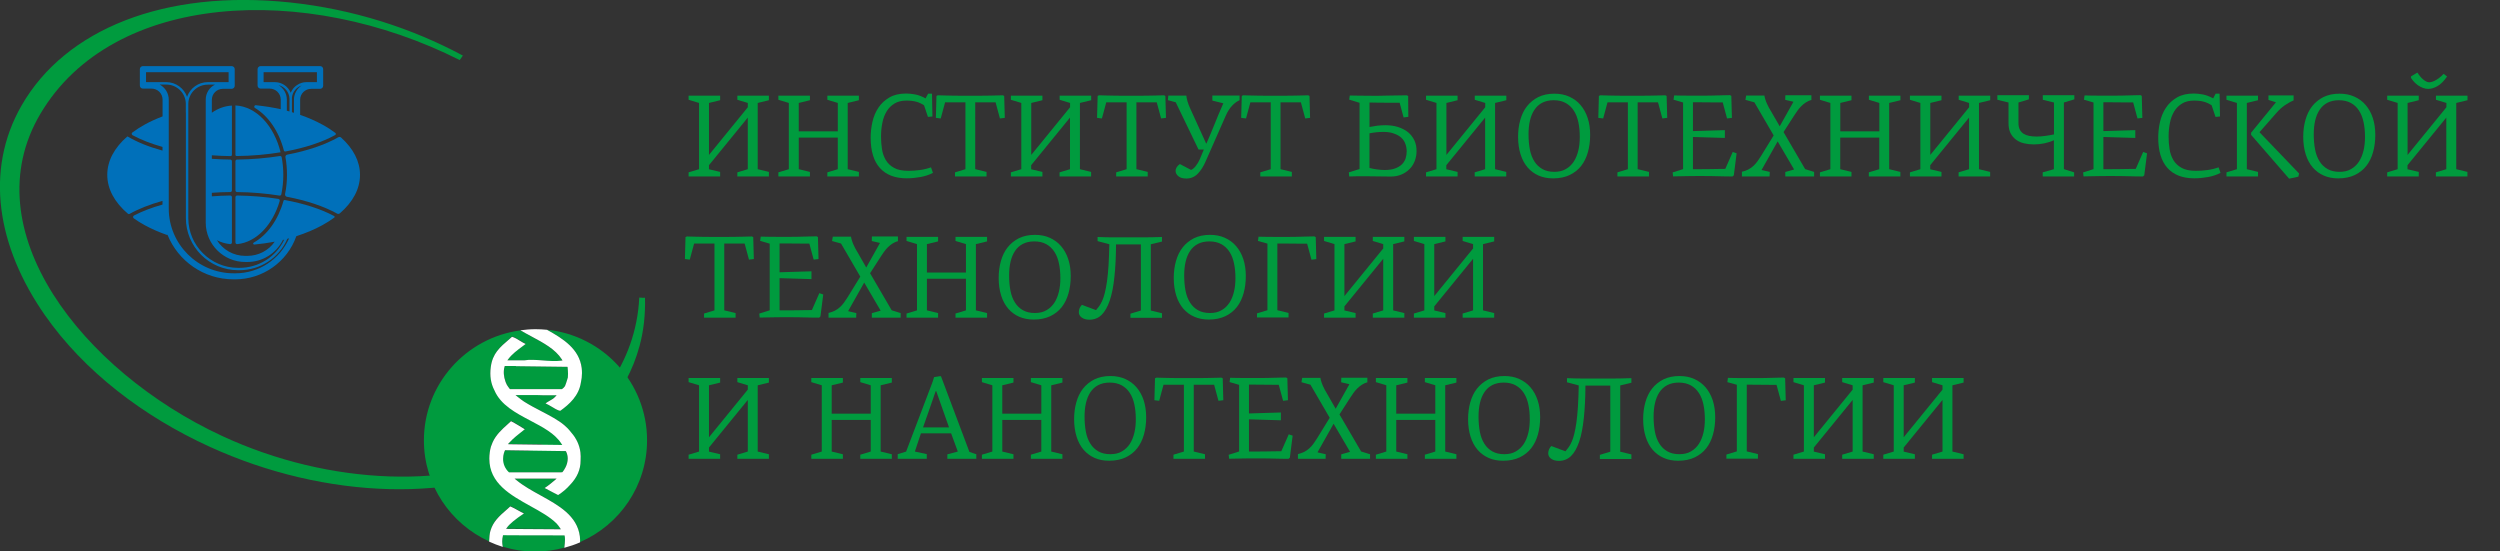 <?xml version="1.0" encoding="utf-8"?>
<!-- Generator: Adobe Illustrator 23.0.6, SVG Export Plug-In . SVG Version: 6.00 Build 0)  -->
<svg version="1.1" id="Layer_1" xmlns="http://www.w3.org/2000/svg" xmlns:xlink="http://www.w3.org/1999/xlink" x="0px" y="0px"
	 viewBox="0 0 340 75" style="enable-background:new 0 0 340 75;" xml:space="preserve">
<rect x="0" y="0" width="340" height="75" fill="#333333" stroke="none"/>
<style type="text/css">
	.st0{fill:#009B3E;}
	.st1{fill:#FFFFFF;}
	.st2{fill:#009B3E;stroke:#FFFFFF;stroke-width:1.5;stroke-linecap:round;stroke-miterlimit:10;}
	.st3{fill:#0070BA;}
	.st4{fill:none;}
</style>
<g>
	<path class="st0" d="M87.47,40.5c-0.18,0-0.36-0.01-0.53-0.03c-0.42,8.91-5.99,16.2-13.87,20.33c-11.13,5.82-28.14,5.34-42.91-1.53
		C11.24,50.48-3.89,31.29,5.51,15.45c9.81-16.53,35.95-17.9,57.01-7.28c0.01-0.01,0.42-0.61,0.43-0.61
		C55.97,3.81,47.99,1.25,39.5,0.34c-17.14-1.82-30.62,3.65-36.56,14c-5.07,8.83-3.33,19.21,3.16,28.51
		c5.32,7.63,13.37,13.78,22.4,17.9c7.96,3.64,16.44,5.57,24.46,5.77c7.86,0.19,15.17-1.28,21.1-4.36
		c6.48-3.36,11.17-8.54,12.93-15.15c0.56-2.09,0.79-4.27,0.73-6.52C87.64,40.49,87.56,40.5,87.47,40.5z"/>
	<g>
		<path class="st0" d="M76.8,72.87l-0.03-0.09h-0.09c-0.11,0-0.64,0-1.4,0c-1.91,0-5.11,0-6.76-0.02l-0.11,0l-0.03,0.17
			c-0.04,0.19-0.08,0.4-0.08,0.69c0,0.22,0.03,0.46,0.08,0.73c1.41,0.43,2.9,0.66,4.44,0.66c1.36,0,2.67-0.19,3.92-0.53
			c0.07-0.43,0.09-0.85,0.09-1.12C76.84,73.19,76.84,72.98,76.8,72.87z"/>
		<path class="st0" d="M76.46,52.89c0.14-0.09,0.26-0.21,0.39-0.39c0.12-0.26,0.21-0.56,0.3-0.88l0.09-0.3
			c0.01-0.15,0.02-0.31,0.02-0.48c0-0.26-0.02-0.54-0.05-0.85l-0.01-0.11l-7.03-0.09l0.01-0.02h-1.52l-0.03,0.09
			c-0.18,0.64-0.13,1.33,0.14,2.08c0.05,0.13,0.11,0.26,0.18,0.4c0.11,0.19,0.24,0.36,0.37,0.52l0.04,0.05h7.07L76.46,52.89z"/>
		<path class="st0" d="M68.99,69.21l0.07-0.06c0.1-0.09,0.21-0.19,0.31-0.29l0.01,0.01l0.04-0.04c0.38,0.17,0.7,0.35,1.01,0.52
			c0.26,0.15,0.53,0.3,0.84,0.44c-1.2,0.8-1.97,1.44-2.3,1.91l-0.13,0.19l0.23,0c0.34,0.01,1.22,0.01,2.3,0.02
			c1.5,0.01,3.36,0.01,4.68,0.03l0.24,0l-0.13-0.2c-0.12-0.18-0.26-0.36-0.46-0.59c-0.91-0.9-2.19-1.61-3.55-2.36
			c-2.75-1.53-5.59-3.1-5.59-6.46c0-0.28,0.02-0.56,0.06-0.85c0.03-0.25,0.08-0.49,0.15-0.74c0.01-0.04,0.03-0.08,0.04-0.12
			c0.01-0.03,0.03-0.07,0.04-0.1c0.05-0.14,0.1-0.28,0.16-0.41c0.46-1.02,1.25-1.73,2.02-2.43c0.16-0.15,0.32-0.29,0.48-0.44
			c0.56,0.28,1.44,0.83,1.83,1.07c0.02,0.01,0.04,0.02,0.05,0.03l-0.12,0.09c-0.67,0.52-1.44,1.12-2,1.74l-0.18,0.19l0.26,0.02
			c0.32,0.02,2.64,0.05,4.5,0.06c1.18,0.01,2.2,0.02,2.39,0.03l0.24,0.01l-0.13-0.2c-0.87-1.36-2.48-2.2-4.18-3.1
			c-2-1.05-4.07-2.14-4.92-4.14c-0.49-0.94-0.64-1.98-0.49-3.17c0.24-1.83,1.21-2.66,2.56-3.82l0.33-0.29
			c0.41,0.13,0.73,0.34,1.08,0.55c0.24,0.15,0.49,0.3,0.77,0.43c-0.15,0.11-0.29,0.22-0.44,0.33c-0.69,0.51-1.41,1.05-1.9,1.7
			L69,49.02l2.29,0c0.71-0.14,1.65-0.07,2.56,0.01c0.86,0.07,1.74,0.14,2.46,0.03l0.19-0.03l-0.1-0.16
			c-0.87-1.36-2.45-2.21-4.13-3.11c-0.5-0.27-1.01-0.54-1.5-0.83c-7.4,1-13.12,7.31-13.12,14.96c0,6.11,3.64,11.35,8.87,13.74
			c0.02-0.5,0.07-1.14,0.18-1.47C67.07,70.92,67.85,70.19,68.99,69.21z"/>
		<path class="st0" d="M88,59.88c0-7.83-5.97-14.26-13.62-15.04c2.24,1.24,4.39,2.62,4.72,5.2c0.03,0.23,0.04,0.47,0.04,0.7
			c0,0.42-0.05,0.85-0.15,1.28c-0.27,1.8-1.56,2.95-2.8,3.84c-0.01-0.01-0.03-0.01-0.05-0.02l-0.09,0
			c-0.38-0.13-0.69-0.33-1.02-0.53c-0.26-0.16-0.54-0.33-0.85-0.46c0.16-0.12,0.34-0.22,0.52-0.33c0.28-0.16,0.57-0.33,0.8-0.57
			l0.19-0.21l-0.74,0.01c-0.63,0.01-1.29,0.01-1.89-0.03h-2.96l0.27,0.22c0.32,0.26,0.6,0.47,0.88,0.66
			c0.73,0.47,1.56,0.9,2.35,1.31c1.2,0.63,2.33,1.22,3.14,1.91c0.23,0.2,0.59,0.54,0.96,1.02c0.7,0.8,1.1,1.68,1.23,2.68
			c0.04,0.35,0.05,0.7,0.02,1.12c0,1.22-0.47,2.29-1.43,3.29c-0.47,0.53-1.02,1-1.63,1.39c-0.18-0.08-0.49-0.25-0.81-0.42
			c-0.34-0.18-0.71-0.39-1.02-0.54c0.41-0.26,1.07-0.78,1.38-1.06l0.25-0.22h-5.72l0.27,0.22c0.94,0.78,2.12,1.43,3.26,2.06
			c2.45,1.35,4.99,2.75,5.35,5.58c0.03,0.26,0.04,0.52,0.04,0.78C84.25,71.4,88,66.08,88,59.88z"/>
		<path class="st0" d="M75.95,64.25c0.16,0,0.31-0.01,0.46-0.01l0.05-0.01l0.06-0.06c0.16-0.2,0.68-0.91,0.68-1.79
			c0-0.33-0.07-0.65-0.22-0.95l-0.03-0.07l-0.08,0c-1.7-0.02-5.02-0.07-6.85-0.1c-0.69-0.01-1.17-0.02-1.26-0.02h-0.07l-0.04,0.06
			c-0.04,0.07-0.24,0.53-0.24,1.13c0,0.69,0.27,1.31,0.77,1.79l0.04,0.04h6.64L75.95,64.25z"/>
		<path class="st1" d="M78.86,72.95c-0.36-2.83-2.9-4.23-5.35-5.58c-1.14-0.63-2.32-1.28-3.26-2.06l-0.27-0.22h5.72l-0.25,0.22
			c-0.31,0.28-0.97,0.8-1.38,1.06c0.31,0.15,0.68,0.35,1.02,0.54c0.32,0.17,0.63,0.34,0.81,0.42c0.61-0.39,1.16-0.85,1.63-1.39
			c0.96-1,1.43-2.08,1.43-3.29c0.02-0.42,0.02-0.77-0.02-1.12c-0.13-1-0.53-1.88-1.23-2.68c-0.37-0.48-0.72-0.82-0.96-1.02
			c-0.81-0.69-1.95-1.29-3.14-1.91c-0.8-0.41-1.62-0.85-2.35-1.31c-0.28-0.19-0.56-0.4-0.88-0.66l-0.27-0.22h2.96
			c0.6,0.04,1.26,0.03,1.89,0.03l0.74-0.01l-0.19,0.21c-0.22,0.25-0.52,0.41-0.8,0.57c-0.19,0.11-0.36,0.21-0.52,0.33
			c0.31,0.14,0.58,0.3,0.85,0.46c0.33,0.2,0.65,0.4,1.02,0.53l0.09,0c0.02,0.01,0.03,0.01,0.05,0.02c1.24-0.89,2.53-2.05,2.8-3.84
			c0.1-0.43,0.15-0.86,0.15-1.28c0-0.23-0.01-0.46-0.04-0.7c-0.33-2.58-2.47-3.96-4.72-5.2c-0.51-0.05-1.03-0.08-1.56-0.08
			c-0.7,0-1.38,0.06-2.06,0.15c0.49,0.29,1,0.56,1.5,0.83c1.68,0.9,3.26,1.75,4.13,3.11l0.1,0.16l-0.19,0.03
			c-0.71,0.1-1.6,0.04-2.46-0.03c-0.91-0.07-1.85-0.14-2.56-0.01l-2.29,0l0.15-0.2c0.5-0.66,1.21-1.19,1.9-1.7
			c0.15-0.11,0.3-0.22,0.44-0.33c-0.28-0.13-0.53-0.28-0.77-0.43c-0.35-0.22-0.67-0.42-1.08-0.55l-0.33,0.29
			c-1.35,1.15-2.32,1.98-2.56,3.82c-0.16,1.19,0,2.23,0.49,3.17c0.85,2,2.92,3.09,4.92,4.14c1.7,0.9,3.31,1.74,4.18,3.1l0.13,0.2
			l-0.24-0.01c-0.18-0.01-1.2-0.02-2.39-0.03c-1.86-0.02-4.18-0.05-4.5-0.06l-0.26-0.02l0.18-0.19c0.56-0.62,1.32-1.21,2-1.74
			l0.12-0.09c-0.01-0.01-0.03-0.02-0.05-0.03c-0.39-0.24-1.27-0.79-1.83-1.07c-0.16,0.15-0.32,0.29-0.48,0.44
			c-0.77,0.69-1.56,1.41-2.02,2.43c-0.06,0.13-0.11,0.27-0.16,0.41c-0.01,0.04-0.02,0.07-0.04,0.1c-0.01,0.04-0.03,0.08-0.04,0.12
			c-0.07,0.25-0.12,0.49-0.15,0.74c-0.04,0.29-0.06,0.58-0.06,0.85c0,3.36,2.84,4.93,5.59,6.46c1.36,0.75,2.64,1.46,3.55,2.36
			c0.2,0.22,0.34,0.41,0.46,0.59l0.13,0.2l-0.24,0c-1.31-0.02-3.18-0.03-4.68-0.03c-1.07,0-1.95-0.01-2.3-0.02l-0.23,0l0.13-0.19
			c0.33-0.47,1.1-1.11,2.3-1.91c-0.3-0.14-0.57-0.29-0.84-0.44c-0.31-0.18-0.63-0.35-1.01-0.52l-0.04,0.04l-0.01-0.01
			c-0.1,0.1-0.21,0.19-0.31,0.29l-0.07,0.06c-1.14,0.98-1.92,1.71-2.28,2.94c-0.11,0.33-0.16,0.97-0.18,1.47
			c0.6,0.27,1.22,0.52,1.86,0.72c-0.05-0.26-0.08-0.51-0.08-0.73c0-0.29,0.04-0.5,0.08-0.69l0.03-0.17l0.11,0
			c1.65,0.02,4.85,0.02,6.76,0.02c0.76,0,1.29,0,1.4,0h0.09l0.03,0.09c0.03,0.11,0.04,0.32,0.04,0.48c0,0.27-0.03,0.69-0.09,1.12
			c0.74-0.2,1.46-0.44,2.14-0.74C78.9,73.47,78.89,73.21,78.86,72.95z M69.31,52.87c-0.12-0.16-0.26-0.33-0.37-0.52
			c-0.07-0.13-0.13-0.26-0.18-0.4c-0.27-0.76-0.32-1.45-0.14-2.08l0.03-0.09h1.52l-0.01,0.02l7.03,0.09l0.01,0.11
			c0.03,0.31,0.05,0.59,0.05,0.85c0,0.17-0.01,0.33-0.02,0.48l-0.09,0.3c-0.1,0.32-0.19,0.62-0.3,0.88
			c-0.13,0.18-0.25,0.3-0.39,0.39l-0.03,0.02h-7.07L69.31,52.87z M69.19,64.21c-0.5-0.48-0.77-1.1-0.77-1.79
			c0-0.6,0.2-1.06,0.24-1.13l0.04-0.06h0.07c0.1,0,0.57,0.01,1.26,0.02c1.83,0.03,5.14,0.08,6.85,0.1l0.08,0l0.03,0.07
			c0.15,0.3,0.22,0.62,0.22,0.95c0,0.88-0.52,1.59-0.68,1.79l-0.06,0.06l-0.05,0.01c-0.15,0-0.31,0.01-0.46,0.01l-0.08,0h-6.64
			L69.19,64.21z"/>
	</g>
	<path class="st2" d="M82.38,54.87"/>
	<g>
		<path class="st3" d="M37.86,27.05c-1.78-0.28-3.67-0.43-5.61-0.46c-0.12,0-0.23,0.1-0.23,0.22v6.17c0,0.13,0.12,0.23,0.25,0.22
			c2.61-0.26,4.82-2.62,5.77-5.87C38.07,27.21,37.99,27.07,37.86,27.05"/>
		<path class="st3" d="M37.87,11.57c0.84,0.21,1.47,0.96,1.5,1.85c0,0.02,0,0.04,0,0.06v1.68c-0.12-0.03-0.24-0.07-0.36-0.1v-0.74v0
			v-0.77C39.01,12.71,38.55,11.97,37.87,11.57 M37.38,11.17h-1.53V9.82h7.25v1.35h-1.41c-0.97,0-1.81,0.6-2.15,1.45
			C39.19,11.77,38.36,11.17,37.38,11.17 M39.98,13.55v0.77c0,0.01,0,0.02,0,0.02v1c-0.09-0.03-0.18-0.06-0.28-0.08v-1.98
			c0.08-0.77,0.61-1.42,1.33-1.66C40.4,12.03,39.98,12.74,39.98,13.55 M34.66,14.67c1.83,1.09,3.28,3.2,3.95,5.8
			c0.02,0.09,0.11,0.15,0.21,0.13c2.64-0.49,4.97-1.25,6.76-2.23c0.11-0.06,0.13-0.22,0.02-0.3c-0.53-0.4-1.12-0.78-1.77-1.13
			c-0.92-0.5-1.94-0.95-3.01-1.32v-1.42c0-0.01,0-0.02,0-0.02v-0.61c0-0.82,0.67-1.49,1.5-1.49h1.17c0.01,0,0.01,0,0.02,0
			c0.01,0,0.01,0,0.02,0c0.23,0,0.42-0.18,0.42-0.41V9.4c0-0.23-0.19-0.41-0.42-0.41h-8.08c-0.23,0-0.42,0.19-0.42,0.41v2.24
			c0,0.23,0.19,0.41,0.42,0.41c0.01,0,0.02,0,0.03,0c0.01,0,0.02,0,0.03,0h1.17c0.82,0,1.5,0.67,1.5,1.49v0.63v0v0.68
			c-1.09-0.24-2.23-0.42-3.4-0.54C34.58,14.31,34.5,14.57,34.66,14.67"/>
		<path class="st3" d="M32.18,21.22c2.08-0.02,4.1-0.2,5.98-0.51c-0.89-3.6-3.29-6.23-6.14-6.37v6.71
			C32.02,21.15,32.09,21.22,32.18,21.22"/>
		<path class="st3" d="M32.02,37.17h-0.23c-4.87,0-8.84-3.95-8.84-8.81V14.33l0-0.01v-0.77c0-0.89-0.5-1.66-1.24-2.05h0.91
			c1.44,0,2.62,1.15,2.65,2.58c0,0.02,0,0.04,0,0.06v1.17c0,0.01,0,0.02,0.01,0.03v14.32c0,3.91,3.19,7.09,7.12,7.09h0.14
			c2.86,0,5.41-1.67,6.54-4.27c0.08-0.02,0.16-0.04,0.24-0.07C38.05,35.28,35.19,37.17,32.02,37.17 M19.86,11.17V9.82h11.23v1.35
			h-2.83c-1.3,0-2.41,0.83-2.82,2c-0.41-1.16-1.52-2-2.82-2H19.86z M27.98,13.55v0.59l0,0v16.13c0,2.95,2.41,5.36,5.38,5.36h0.28
			c2.04,0,3.87-1.13,4.8-2.93c0.01-0.02,0.02-0.04,0.02-0.06c0.07-0.02,0.14-0.03,0.2-0.05c-1.13,2.35-3.48,3.84-6.12,3.84H32.4
			c-3.74,0-6.79-3.03-6.79-6.76V15.32v-1.16v-0.01c0-0.02,0-0.04,0-0.06c0.03-1.43,1.21-2.58,2.65-2.58h0.97
			C28.48,11.89,27.98,12.66,27.98,13.55 M45.44,29.38c-1.79-0.96-4.11-1.7-6.72-2.18c-0.07-0.01-0.14,0.03-0.16,0.1
			c-0.72,2.59-2.2,4.66-4.06,5.7c-0.13,0.07-0.07,0.27,0.08,0.26c0.95-0.09,1.88-0.22,2.78-0.39c-0.84,1.21-2.22,1.93-3.73,1.93
			h-0.28c-1.62,0-3.05-0.85-3.85-2.13c0.57,0.29,1.17,0.47,1.8,0.53c0.13,0.01,0.24-0.09,0.24-0.22v-6.17c0-0.12-0.1-0.22-0.23-0.22
			c-0.85,0.01-1.68,0.05-2.5,0.11v-0.48c0.83-0.06,1.66-0.1,2.51-0.1c0.12,0,0.22-0.1,0.22-0.22v-3.98c0-0.12-0.1-0.22-0.22-0.22
			c-0.85-0.01-1.68-0.04-2.51-0.1v-0.48c0.84,0.06,1.69,0.1,2.55,0.11c0.1,0,0.18-0.08,0.18-0.18v-6.69
			c-0.98,0.05-1.9,0.39-2.73,0.97v-1.76c0-0.82,0.67-1.49,1.5-1.49h1.17c0.01,0,0.01,0,0.01,0c0,0,0.01,0,0.01,0
			c0.23,0,0.42-0.18,0.42-0.41V9.4c0-0.23-0.19-0.41-0.42-0.41H19.44c-0.23,0-0.42,0.19-0.42,0.41v2.24c0,0.23,0.19,0.41,0.42,0.41
			c0,0,0,0,0,0c0,0,0,0,0,0h1.17c0.83,0,1.5,0.67,1.5,1.49v0.59l0,0.01v1.69c-0.84,0.32-1.64,0.68-2.39,1.09
			c-0.63,0.35-1.2,0.71-1.72,1.1c-0.13,0.09-0.11,0.29,0.03,0.37c1.15,0.62,2.54,1.16,4.07,1.59v0.5c-1.84-0.5-3.46-1.15-4.77-1.93
			c0,0,0,0,0,0c-1.79,1.54-2.74,3.34-2.74,5.23c0,1.91,0.98,3.73,2.8,5.28c0.07,0.06,0.17,0.07,0.25,0.02
			c1.25-0.7,2.77-1.29,4.46-1.76v0.5c-1.45,0.41-2.76,0.91-3.88,1.49c-0.15,0.08-0.16,0.28-0.03,0.38c0.46,0.33,0.97,0.65,1.52,0.95
			c0.9,0.49,1.89,0.92,2.93,1.29c0.05,0.02,0.1,0.02,0.14,0c1.43,3.55,4.91,6.06,8.98,6.06h0.23c3.72,0,7.06-2.35,8.3-5.84
			c0-0.01,0-0.02,0.01-0.03c1.27-0.41,2.45-0.9,3.51-1.48c0.59-0.32,1.13-0.67,1.63-1.03C45.54,29.55,45.53,29.43,45.44,29.38"/>
		<path class="st3" d="M46.38,18.7c-0.1-0.09-0.25-0.1-0.36-0.04c-1.82,1.04-4.23,1.85-6.95,2.37c-0.17,0.03-0.28,0.19-0.25,0.36
			c0.14,0.76,0.21,1.56,0.21,2.39c0,0.9-0.09,1.78-0.26,2.61c-0.03,0.17,0.08,0.34,0.25,0.37c2.66,0.51,5.02,1.29,6.83,2.29
			c0.11,0.06,0.26,0.05,0.36-0.03c1.79-1.54,2.75-3.34,2.75-5.24C48.96,21.95,48.06,20.21,46.38,18.7"/>
		<path class="st3" d="M32.24,26.12c2,0.02,3.95,0.19,5.77,0.48c0.12,0.02,0.23-0.06,0.25-0.17c0.17-0.84,0.27-1.72,0.27-2.64
			c0-0.83-0.08-1.63-0.22-2.4c-0.02-0.12-0.13-0.19-0.25-0.17c-1.84,0.29-3.81,0.46-5.82,0.48c-0.12,0-0.22,0.1-0.22,0.22v3.98
			C32.02,26.02,32.12,26.12,32.24,26.12"/>
	</g>
</g>
<g>
	<rect x="93" y="12.58" class="st4" width="247" height="49.85"/>
	<path class="st0" d="M97.94,23.38V24h-4.29v-0.56l1.42-0.43V14l-1.42-0.43v-0.56h4.29v0.62L96.42,14v7.07l5.28-6.48V14l-1.42-0.43
		v-0.56h4.29v0.62L103.05,14v9.01l1.52,0.37V24h-4.29v-0.56l1.42-0.43v-7.02l-5.26,6.45l-0.02,0.02v0.56L97.94,23.38z"/>
	<path class="st0" d="M110.15,23.38V24h-4.29v-0.56l1.42-0.43V14l-1.42-0.43v-0.56h4.29v0.62L108.63,14v3.86h5.31V14l-1.42-0.43
		v-0.56h4.29v0.62L115.29,14v9.01l1.52,0.37V24h-4.29v-0.56l1.42-0.43v-4.3h-5.31v4.3L110.15,23.38z"/>
	<path class="st0" d="M118.41,18.72c0-0.71,0.08-1.43,0.24-2.14c0.16-0.71,0.43-1.36,0.81-1.93c0.38-0.57,0.87-1.03,1.49-1.39
		c0.61-0.36,1.37-0.54,2.28-0.54c0.37,0,0.78,0.04,1.22,0.12c0.44,0.08,0.92,0.26,1.43,0.54l0.34-0.64h0.53l0.06,3.1l-0.61,0.06
		l-0.53-1.58c-0.31-0.21-0.65-0.37-1.03-0.48c-0.38-0.11-0.83-0.16-1.37-0.16c-0.64,0-1.18,0.13-1.62,0.4
		c-0.44,0.27-0.8,0.62-1.07,1.07c-0.27,0.45-0.47,0.97-0.58,1.56c-0.12,0.59-0.18,1.21-0.18,1.86c0,0.59,0.04,1.16,0.13,1.71
		c0.08,0.55,0.26,1.05,0.52,1.49c0.26,0.44,0.63,0.79,1.12,1.06c0.48,0.27,1.13,0.4,1.93,0.4c0.51,0,1.03-0.03,1.54-0.1
		c0.52-0.06,1.04-0.19,1.56-0.37l0.26,0.75c-0.52,0.27-1.1,0.46-1.72,0.57c-0.62,0.11-1.24,0.17-1.85,0.17
		c-1.59,0-2.8-0.47-3.64-1.4C118.83,21.92,118.41,20.54,118.41,18.72z"/>
	<path class="st0" d="M132.65,23.01l1.52,0.37V24h-4.29v-0.56l1.42-0.43v-9.09h-2.77l-0.59,2.19l-0.66-0.08l0.08-2.98l0.18-0.09
		c0.38,0.01,0.75,0.02,1.09,0.03s0.68,0.02,1.02,0.02s0.7,0.01,1.07,0.01c0.37,0,0.79,0,1.25,0c0.41,0,0.79,0,1.15,0
		c0.36,0,0.72,0,1.07-0.01c0.35-0.01,0.71-0.01,1.06-0.02c0.36-0.01,0.74-0.02,1.14-0.03l0.18,0.09l0.08,2.98l-0.66,0.08l-0.59-2.19
		h-2.77V23.01z"/>
	<path class="st0" d="M141.77,23.38V24h-4.29v-0.56l1.42-0.43V14l-1.42-0.43v-0.56h4.29v0.62L140.25,14v7.07l5.28-6.48V14
		l-1.42-0.43v-0.56h4.29v0.62L146.87,14v9.01l1.52,0.37V24h-4.29v-0.56l1.42-0.43v-7.02l-5.26,6.45l-0.02,0.02v0.56L141.77,23.38z"
		/>
	<path class="st0" d="M154.57,23.01l1.52,0.37V24h-4.29v-0.56l1.42-0.43v-9.09h-2.77l-0.59,2.19l-0.66-0.08l0.08-2.98l0.18-0.09
		c0.38,0.01,0.75,0.02,1.09,0.03s0.68,0.02,1.02,0.02s0.7,0.01,1.07,0.01c0.37,0,0.79,0,1.25,0c0.41,0,0.79,0,1.15,0
		c0.36,0,0.72,0,1.07-0.01c0.35-0.01,0.71-0.01,1.06-0.02c0.36-0.01,0.74-0.02,1.14-0.03l0.18,0.09l0.08,2.98l-0.66,0.08l-0.59-2.19
		h-2.77V23.01z"/>
	<path class="st0" d="M163.72,20.34H163l-3.1-6.43l-1.07-0.29l0.06-0.62h2.45c0.02,0.23,0.07,0.5,0.16,0.79s0.19,0.58,0.32,0.86
		l2.21,4.86h0.05c0.17-0.39,0.34-0.79,0.51-1.19c0.17-0.4,0.34-0.82,0.52-1.26c0.18-0.44,0.37-0.9,0.57-1.4
		c0.2-0.5,0.43-1.03,0.69-1.61l-1.49-0.37v-0.69h3.7v0.64c-0.35,0.15-0.69,0.4-1.02,0.75c-0.33,0.35-0.61,0.8-0.85,1.34l-2.7,6.13
		c-0.31,0.74-0.68,1.33-1.11,1.77c-0.43,0.44-0.95,0.66-1.54,0.66c-0.48,0-0.85-0.1-1.1-0.31c-0.25-0.21-0.38-0.45-0.38-0.73
		c0-0.16,0.04-0.32,0.14-0.48s0.24-0.31,0.44-0.45l1.52,0.8c0.2-0.07,0.42-0.25,0.64-0.53c0.22-0.28,0.41-0.59,0.56-0.94
		L163.72,20.34z"/>
	<path class="st0" d="M174.17,23.01l1.52,0.37V24h-4.29v-0.56l1.42-0.43v-9.09h-2.77l-0.59,2.19l-0.66-0.08l0.08-2.98l0.18-0.09
		c0.38,0.01,0.75,0.02,1.09,0.03s0.68,0.02,1.02,0.02s0.7,0.01,1.07,0.01c0.37,0,0.79,0,1.25,0c0.41,0,0.79,0,1.15,0
		c0.36,0,0.72,0,1.07-0.01c0.35-0.01,0.71-0.01,1.06-0.02c0.36-0.01,0.74-0.02,1.14-0.03l0.18,0.09l0.08,2.98l-0.66,0.08l-0.59-2.19
		h-2.77V23.01z"/>
	<path class="st0" d="M183.49,13.55l0.08-0.56c0.25,0,0.67,0.01,1.28,0.02c0.61,0.01,1.4,0.02,2.38,0.02c0.5-0.01,1-0.02,1.49-0.03
		c0.42-0.01,0.86-0.02,1.34-0.02c0.47,0,0.9-0.01,1.27-0.02l0.18,0.1l0.02,2.83l-0.64,0.08l-0.54-2c-0.08,0-0.29,0-0.62,0
		s-0.7,0-1.12,0s-0.85,0-1.28-0.01c-0.43,0-0.79-0.01-1.08-0.02v3.33c0.34-0.07,0.7-0.13,1.08-0.18c0.38-0.04,0.74-0.06,1.08-0.06
		c0.64,0,1.22,0.08,1.74,0.25c0.52,0.17,0.97,0.4,1.34,0.7s0.65,0.67,0.86,1.1s0.3,0.92,0.3,1.46c0,0.47-0.08,0.92-0.24,1.34
		c-0.16,0.42-0.39,0.79-0.7,1.1c-0.31,0.31-0.67,0.57-1.11,0.75c-0.43,0.19-0.92,0.28-1.47,0.28c-0.56,0-1.12-0.01-1.71-0.02
		s-1.16-0.02-1.72-0.02c-0.36,0-0.73,0-1.09,0c-0.36,0-0.74,0.01-1.12,0.03l-0.05-0.56l1.46-0.45v-9.01L183.49,13.55z M188.13,17.94
		c-0.33,0-0.65,0.02-0.95,0.05c-0.3,0.03-0.61,0.08-0.93,0.14v4.71c0.13,0.04,0.28,0.08,0.46,0.11c0.18,0.03,0.37,0.06,0.56,0.09
		s0.38,0.05,0.56,0.06c0.18,0.01,0.33,0.02,0.46,0.02c0.58,0,1.07-0.07,1.46-0.22s0.7-0.33,0.93-0.57c0.23-0.24,0.4-0.51,0.49-0.81
		c0.09-0.3,0.14-0.61,0.14-0.93c0-0.35-0.06-0.69-0.17-1c-0.11-0.32-0.29-0.6-0.54-0.84s-0.58-0.43-0.98-0.57
		C189.21,18.01,188.71,17.94,188.13,17.94z"/>
	<path class="st0" d="M198.23,23.38V24h-4.29v-0.56l1.42-0.43V14l-1.42-0.43v-0.56h4.29v0.62L196.71,14v7.07l5.28-6.48V14
		l-1.42-0.43v-0.56h4.29v0.62L203.33,14v9.01l1.52,0.37V24h-4.29v-0.56l1.42-0.43v-7.02l-5.26,6.45l-0.02,0.02v0.56L198.23,23.38z"
		/>
	<path class="st0" d="M216.26,18.35c0,0.83-0.1,1.61-0.3,2.33c-0.2,0.72-0.5,1.34-0.91,1.87c-0.41,0.53-0.93,0.94-1.57,1.25
		c-0.63,0.3-1.39,0.46-2.26,0.46c-0.73,0-1.38-0.13-1.96-0.38c-0.58-0.25-1.08-0.62-1.5-1.1c-0.42-0.49-0.74-1.08-0.96-1.78
		s-0.34-1.5-0.34-2.39c0-0.82,0.1-1.59,0.3-2.3c0.2-0.71,0.5-1.34,0.91-1.86s0.93-0.94,1.54-1.25c0.62-0.3,1.34-0.46,2.18-0.46
		c0.75,0,1.42,0.13,2.02,0.4c0.6,0.27,1.11,0.64,1.53,1.13c0.42,0.49,0.75,1.07,0.98,1.77C216.15,16.73,216.26,17.5,216.26,18.35z
		 M214.85,18.63c0-0.72-0.06-1.39-0.19-2s-0.33-1.14-0.62-1.58c-0.28-0.44-0.65-0.79-1.1-1.04c-0.45-0.25-1-0.38-1.64-0.38
		c-0.61,0-1.13,0.12-1.57,0.35c-0.44,0.23-0.79,0.56-1.06,0.97s-0.47,0.9-0.6,1.46c-0.13,0.56-0.19,1.18-0.19,1.84
		c0,0.76,0.06,1.45,0.18,2.08s0.33,1.17,0.61,1.61c0.28,0.45,0.65,0.8,1.09,1.05c0.44,0.25,0.98,0.38,1.62,0.38
		c0.62,0,1.15-0.12,1.58-0.38c0.44-0.25,0.79-0.59,1.07-1.01c0.28-0.43,0.48-0.93,0.62-1.5S214.85,19.28,214.85,18.63z"/>
	<path class="st0" d="M222.74,23.01l1.52,0.37V24h-4.29v-0.56l1.42-0.43v-9.09h-2.77l-0.59,2.19l-0.66-0.08l0.08-2.98l0.18-0.09
		c0.38,0.01,0.75,0.02,1.09,0.03s0.68,0.02,1.02,0.02s0.7,0.01,1.07,0.01c0.37,0,0.79,0,1.25,0c0.41,0,0.79,0,1.15,0
		c0.36,0,0.72,0,1.07-0.01c0.35-0.01,0.71-0.01,1.06-0.02c0.36-0.01,0.74-0.02,1.14-0.03l0.18,0.09l0.08,2.98l-0.66,0.08l-0.59-2.19
		h-2.77V23.01z"/>
	<path class="st0" d="M236.18,20.85l-0.38,2.99L235.62,24c-0.38,0-0.72,0-1.02-0.01s-0.58-0.01-0.87-0.02s-0.59-0.01-0.92-0.02
		c-0.33-0.01-0.71-0.01-1.14-0.01c-0.28,0-0.59,0-0.94,0s-0.7,0-1.07,0.01c-0.37,0.01-0.74,0.01-1.1,0.02
		c-0.37,0.01-0.71,0.01-1.02,0.02l-0.06-0.54l1.42-0.45v-9.06l-1.3-0.38l0.08-0.58c0.27,0.01,0.59,0.02,0.98,0.02
		c0.38,0.01,0.77,0.01,1.17,0.01c0.39,0,0.77,0,1.11,0s0.63,0,0.84,0c0.36,0,0.68,0,0.95-0.01s0.54-0.01,0.79-0.02
		s0.52-0.01,0.79-0.02s0.59-0.01,0.97-0.02l0.18,0.1l0.08,2.99l-0.66,0.08l-0.59-2.18c-0.15,0-0.41,0-0.79,0
		c-0.38,0-0.78,0-1.22-0.01c-0.43,0-0.84-0.01-1.22-0.01c-0.38,0-0.66,0-0.82,0v3.92l4.34-0.13v1.06l-4.34-0.13v4.38
		c0.19,0,0.49,0,0.9,0s0.85,0,1.3-0.01c0.46-0.01,0.89-0.01,1.3-0.02s0.71-0.01,0.9-0.01l1.01-2.3L236.18,20.85z"/>
	<path class="st0" d="M242.04,17.18l1.87-3.34l-1.12-0.26l0.02-0.62h3.54v0.64c-0.29,0.07-0.54,0.19-0.77,0.34s-0.43,0.32-0.62,0.51
		c-0.19,0.19-0.37,0.4-0.52,0.62c-0.15,0.22-0.3,0.43-0.44,0.65l-1.44,2.24l2.94,5.04l1.22,0.38V24h-3.92v-0.61l1.2-0.34l-2.24-3.82
		l-2.19,3.89l1.12,0.26L240.66,24h-3.76v-0.64c0.32-0.07,0.6-0.18,0.85-0.3c0.25-0.13,0.47-0.28,0.67-0.46
		c0.2-0.18,0.39-0.38,0.56-0.61c0.17-0.23,0.34-0.48,0.5-0.74l1.74-2.83l-2.62-4.5l-1.22-0.34l0.1-0.59h2.48
		c0.02,0.17,0.06,0.35,0.13,0.55c0.06,0.2,0.14,0.39,0.22,0.57c0.08,0.18,0.16,0.35,0.25,0.51c0.08,0.16,0.16,0.29,0.22,0.38
		L242.04,17.18z"/>
	<path class="st0" d="M251.8,23.38V24h-4.29v-0.56l1.42-0.43V14l-1.42-0.43v-0.56h4.29v0.62L250.28,14v3.86h5.31V14l-1.42-0.43
		v-0.56h4.29v0.62L256.93,14v9.01l1.52,0.37V24h-4.29v-0.56l1.42-0.43v-4.3h-5.31v4.3L251.8,23.38z"/>
	<path class="st0" d="M264.04,23.38V24h-4.29v-0.56l1.42-0.43V14l-1.42-0.43v-0.56h4.29v0.62L262.52,14v7.07l5.28-6.48V14
		l-1.42-0.43v-0.56h4.29v0.62L269.14,14v9.01l1.52,0.37V24h-4.29v-0.56l1.42-0.43v-7.02l-5.26,6.45l-0.02,0.02v0.56L264.04,23.38z"
		/>
	<path class="st0" d="M282.08,23.44V24h-4.27v-0.56l1.52-0.43v-3.94c-0.38,0.18-0.81,0.32-1.29,0.42s-0.95,0.15-1.43,0.15
		c-0.47,0-0.91-0.05-1.34-0.15s-0.79-0.27-1.1-0.5c-0.31-0.23-0.56-0.53-0.74-0.89c-0.18-0.36-0.27-0.81-0.27-1.33v-2.83l-1.52-0.37
		v-0.62h4.29v0.56l-1.42,0.43v2.78c0,0.36,0.06,0.66,0.18,0.9c0.12,0.23,0.29,0.42,0.5,0.56c0.22,0.14,0.48,0.24,0.78,0.3
		c0.3,0.06,0.63,0.09,0.99,0.09c0.41,0,0.81-0.03,1.22-0.09c0.41-0.06,0.8-0.12,1.16-0.2v-4.34l-1.52-0.37v-0.62h4.29v0.56
		l-1.42,0.43v9.06L282.08,23.44z"/>
	<path class="st0" d="M292,20.85l-0.38,2.99L291.44,24c-0.38,0-0.72,0-1.02-0.01s-0.58-0.01-0.87-0.02s-0.59-0.01-0.92-0.02
		c-0.33-0.01-0.71-0.01-1.14-0.01c-0.28,0-0.59,0-0.94,0s-0.7,0-1.07,0.01c-0.37,0.01-0.74,0.01-1.1,0.02
		c-0.37,0.01-0.71,0.01-1.02,0.02l-0.06-0.54l1.42-0.45v-9.06l-1.3-0.38l0.08-0.58c0.27,0.01,0.59,0.02,0.98,0.02
		c0.38,0.01,0.77,0.01,1.17,0.01c0.39,0,0.77,0,1.11,0s0.63,0,0.84,0c0.36,0,0.68,0,0.95-0.01s0.54-0.01,0.79-0.02
		s0.52-0.01,0.79-0.02s0.59-0.01,0.97-0.02l0.18,0.1l0.08,2.99l-0.66,0.08l-0.59-2.18c-0.15,0-0.41,0-0.79,0
		c-0.38,0-0.78,0-1.22-0.01c-0.43,0-0.84-0.01-1.22-0.01c-0.38,0-0.66,0-0.82,0v3.92l4.34-0.13v1.06l-4.34-0.13v4.38
		c0.19,0,0.49,0,0.9,0s0.85,0,1.3-0.01c0.46-0.01,0.89-0.01,1.3-0.02s0.71-0.01,0.9-0.01l1.01-2.3L292,20.85z"/>
	<path class="st0" d="M293.52,18.72c0-0.71,0.08-1.43,0.24-2.14c0.16-0.71,0.43-1.36,0.81-1.93c0.38-0.57,0.87-1.03,1.49-1.39
		c0.61-0.36,1.37-0.54,2.28-0.54c0.37,0,0.78,0.04,1.22,0.12c0.44,0.08,0.92,0.26,1.43,0.54l0.34-0.64h0.53l0.06,3.1l-0.61,0.06
		l-0.53-1.58c-0.31-0.21-0.65-0.37-1.03-0.48c-0.38-0.11-0.83-0.16-1.37-0.16c-0.64,0-1.18,0.13-1.62,0.4
		c-0.44,0.27-0.8,0.62-1.07,1.07c-0.27,0.45-0.47,0.97-0.58,1.56c-0.12,0.59-0.18,1.21-0.18,1.86c0,0.59,0.04,1.16,0.13,1.71
		c0.08,0.55,0.26,1.05,0.52,1.49c0.26,0.44,0.63,0.79,1.12,1.06c0.48,0.27,1.13,0.4,1.93,0.4c0.51,0,1.03-0.03,1.54-0.1
		c0.52-0.06,1.04-0.19,1.56-0.37l0.26,0.75c-0.52,0.27-1.1,0.46-1.72,0.57c-0.62,0.11-1.24,0.17-1.85,0.17
		c-1.59,0-2.8-0.47-3.64-1.4C293.94,21.92,293.52,20.54,293.52,18.72z"/>
	<path class="st0" d="M307.09,23.38V24h-4.29v-0.56l1.42-0.43V14l-1.42-0.43v-0.56h4.29v0.62L305.57,14v9.01L307.09,23.38z
		 M306.15,18.34v-0.29l3.38-4.14l-1.02-0.32v-0.62h3.42v0.69c-0.38,0.15-0.78,0.37-1.2,0.66s-0.8,0.64-1.15,1.05l-2.29,2.61
		l5.39,5.62l-0.11,0.43l-1.25,0.27L306.15,18.34z"/>
	<path class="st0" d="M323.04,18.35c0,0.83-0.1,1.61-0.3,2.33c-0.2,0.72-0.5,1.34-0.91,1.87c-0.41,0.53-0.93,0.94-1.57,1.25
		c-0.63,0.3-1.39,0.46-2.26,0.46c-0.73,0-1.38-0.13-1.96-0.38c-0.58-0.25-1.08-0.62-1.5-1.1c-0.42-0.49-0.74-1.08-0.96-1.78
		s-0.34-1.5-0.34-2.39c0-0.82,0.1-1.59,0.3-2.3c0.2-0.71,0.5-1.34,0.91-1.86s0.93-0.94,1.54-1.25c0.62-0.3,1.34-0.46,2.18-0.46
		c0.75,0,1.42,0.13,2.02,0.4c0.6,0.27,1.11,0.64,1.53,1.13c0.42,0.49,0.75,1.07,0.98,1.77C322.93,16.73,323.04,17.5,323.04,18.35z
		 M321.64,18.63c0-0.72-0.06-1.39-0.19-2s-0.33-1.14-0.62-1.58c-0.28-0.44-0.65-0.79-1.1-1.04c-0.45-0.25-1-0.38-1.64-0.38
		c-0.61,0-1.13,0.12-1.57,0.35c-0.44,0.23-0.79,0.56-1.06,0.97s-0.47,0.9-0.6,1.46c-0.13,0.56-0.19,1.18-0.19,1.84
		c0,0.76,0.06,1.45,0.18,2.08s0.33,1.17,0.61,1.61c0.28,0.45,0.65,0.8,1.09,1.05c0.44,0.25,0.98,0.38,1.62,0.38
		c0.62,0,1.15-0.12,1.58-0.38c0.44-0.25,0.79-0.59,1.07-1.01c0.28-0.43,0.48-0.93,0.62-1.5S321.64,19.28,321.64,18.63z"/>
	<path class="st0" d="M328.95,23.38V24h-4.29v-0.56l1.42-0.43V14l-1.42-0.43v-0.56h4.29v0.62L327.43,14v7.07l5.28-6.48V14
		l-1.42-0.43v-0.56h4.29v0.62L334.05,14v9.01l1.52,0.37V24h-4.29v-0.56l1.42-0.43v-7.02l-5.26,6.45l-0.02,0.02v0.56L328.95,23.38z
		 M327.91,10.38l0.86-0.51c0.11,0.18,0.23,0.35,0.37,0.52s0.28,0.31,0.42,0.42c0.14,0.12,0.28,0.21,0.42,0.28
		c0.13,0.07,0.25,0.1,0.36,0.1c0.1,0,0.21-0.01,0.33-0.04c0.12-0.03,0.27-0.08,0.43-0.16c0.17-0.08,0.35-0.19,0.56-0.34
		c0.21-0.15,0.43-0.35,0.68-0.61l0.46,0.37c-0.44,0.63-0.88,1.07-1.32,1.31c-0.44,0.25-0.86,0.37-1.24,0.37
		c-0.26,0-0.5-0.05-0.73-0.14c-0.23-0.09-0.45-0.21-0.65-0.34c-0.2-0.14-0.38-0.3-0.54-0.47c-0.16-0.18-0.3-0.35-0.42-0.54V10.38z"
		/>
	<path class="st0" d="M98.52,42.21l1.52,0.37v0.62h-4.29v-0.56l1.42-0.43v-9.09h-2.77l-0.59,2.19l-0.66-0.08l0.08-2.98l0.18-0.09
		c0.38,0.01,0.75,0.02,1.09,0.03s0.68,0.02,1.02,0.02s0.7,0.01,1.07,0.01c0.37,0,0.79,0,1.25,0c0.41,0,0.79,0,1.15,0
		c0.36,0,0.72,0,1.07-0.01c0.35-0.01,0.71-0.01,1.06-0.02c0.36-0.01,0.74-0.02,1.14-0.03l0.18,0.09l0.08,2.98l-0.66,0.08l-0.59-2.19
		h-2.77V42.21z"/>
	<path class="st0" d="M111.96,40.05l-0.38,2.99l-0.18,0.16c-0.38,0-0.72,0-1.02-0.01s-0.58-0.01-0.87-0.02s-0.59-0.01-0.92-0.02
		c-0.33-0.01-0.71-0.01-1.14-0.01c-0.28,0-0.59,0-0.94,0s-0.7,0-1.07,0.01c-0.37,0.01-0.74,0.01-1.1,0.02
		c-0.37,0.01-0.71,0.01-1.02,0.02l-0.06-0.54l1.42-0.45v-9.06l-1.3-0.38l0.08-0.58c0.27,0.01,0.59,0.02,0.98,0.02
		c0.38,0.01,0.77,0.01,1.17,0.01c0.39,0,0.77,0,1.11,0s0.63,0,0.84,0c0.36,0,0.68,0,0.95-0.01s0.54-0.01,0.79-0.02
		s0.52-0.01,0.79-0.02s0.59-0.01,0.97-0.02l0.18,0.1l0.08,2.99l-0.66,0.08l-0.59-2.18c-0.15,0-0.41,0-0.79,0
		c-0.38,0-0.78,0-1.22-0.01c-0.43,0-0.84-0.01-1.22-0.01c-0.38,0-0.66,0-0.82,0v3.92l4.34-0.13v1.06l-4.34-0.13v4.38
		c0.19,0,0.49,0,0.9,0s0.85,0,1.3-0.01c0.46-0.01,0.89-0.01,1.3-0.02s0.71-0.01,0.9-0.01l1.01-2.3L111.96,40.05z"/>
	<path class="st0" d="M117.81,36.38l1.87-3.34l-1.12-0.26l0.02-0.62h3.54v0.64c-0.29,0.07-0.54,0.19-0.77,0.34s-0.43,0.32-0.62,0.51
		c-0.19,0.19-0.37,0.4-0.52,0.62c-0.15,0.22-0.3,0.43-0.44,0.65l-1.44,2.24l2.94,5.04l1.22,0.38v0.62h-3.92v-0.61l1.2-0.34
		l-2.24-3.82l-2.19,3.89l1.12,0.26l-0.02,0.62h-3.76v-0.64c0.32-0.07,0.6-0.18,0.85-0.3c0.25-0.13,0.47-0.28,0.67-0.46
		c0.2-0.18,0.39-0.38,0.56-0.61c0.17-0.23,0.34-0.48,0.5-0.74l1.74-2.83l-2.62-4.5l-1.22-0.34l0.1-0.59h2.48
		c0.02,0.17,0.06,0.35,0.13,0.55c0.06,0.2,0.14,0.39,0.22,0.57c0.08,0.18,0.16,0.35,0.25,0.51c0.08,0.16,0.16,0.29,0.22,0.38
		L117.81,36.38z"/>
	<path class="st0" d="M127.58,42.58v0.62h-4.29v-0.56l1.42-0.43V33.2l-1.42-0.43v-0.56h4.29v0.62l-1.52,0.37v3.86h5.31V33.2
		l-1.42-0.43v-0.56h4.29v0.62l-1.52,0.37v9.01l1.52,0.37v0.62h-4.29v-0.56l1.42-0.43v-4.3h-5.31v4.3L127.58,42.58z"/>
	<path class="st0" d="M145.62,37.55c0,0.83-0.1,1.61-0.3,2.33c-0.2,0.72-0.5,1.34-0.91,1.87c-0.41,0.53-0.93,0.94-1.57,1.25
		c-0.63,0.3-1.39,0.46-2.26,0.46c-0.73,0-1.38-0.13-1.96-0.38c-0.58-0.25-1.08-0.62-1.5-1.1c-0.42-0.49-0.74-1.08-0.96-1.78
		s-0.34-1.5-0.34-2.39c0-0.82,0.1-1.59,0.3-2.3c0.2-0.71,0.5-1.34,0.91-1.86s0.93-0.94,1.54-1.25c0.62-0.3,1.34-0.46,2.18-0.46
		c0.75,0,1.42,0.13,2.02,0.4c0.6,0.27,1.11,0.64,1.53,1.13c0.42,0.49,0.75,1.07,0.98,1.77C145.51,35.93,145.62,36.7,145.62,37.55z
		 M144.21,37.83c0-0.72-0.06-1.39-0.19-2s-0.33-1.14-0.62-1.58c-0.28-0.44-0.65-0.79-1.1-1.04c-0.45-0.25-1-0.38-1.64-0.38
		c-0.61,0-1.13,0.12-1.57,0.35c-0.44,0.23-0.79,0.56-1.06,0.97s-0.47,0.9-0.6,1.46s-0.19,1.18-0.19,1.84c0,0.76,0.06,1.45,0.18,2.08
		s0.33,1.17,0.61,1.61c0.28,0.45,0.65,0.8,1.09,1.05c0.44,0.25,0.98,0.38,1.62,0.38c0.62,0,1.15-0.12,1.58-0.38
		c0.44-0.25,0.79-0.59,1.07-1.01c0.28-0.43,0.48-0.93,0.62-1.5S144.21,38.48,144.21,37.83z"/>
	<path class="st0" d="M149.06,42.18c0.15-0.17,0.3-0.36,0.44-0.56s0.28-0.45,0.41-0.74c0.13-0.29,0.25-0.65,0.35-1.07
		c0.11-0.42,0.2-0.94,0.29-1.54s0.15-1.33,0.21-2.15c0.05-0.83,0.09-1.79,0.11-2.9l-1.6-0.43v-0.56c0.49,0.02,0.9,0.04,1.24,0.04
		c0.34,0.01,0.65,0.01,0.94,0.01c0.29,0,0.6,0,0.91,0c0.31,0,0.7,0,1.14,0c0.66,0,1.34,0,2.05,0s1.53-0.02,2.48-0.05v0.62
		l-1.52,0.37v9.01l1.52,0.37v0.62h-4.29v-0.56l1.42-0.43v-8.99h-3.38c-0.01,1.66-0.08,3.13-0.22,4.41
		c-0.13,1.28-0.34,2.35-0.63,3.21c-0.29,0.86-0.66,1.51-1.11,1.96c-0.45,0.44-1.01,0.66-1.66,0.66c-0.43,0-0.77-0.1-1.04-0.29
		c-0.27-0.19-0.4-0.44-0.4-0.74c0-0.2,0.04-0.39,0.12-0.56c0.08-0.17,0.18-0.31,0.3-0.43L149.06,42.18z"/>
	<path class="st0" d="M169.43,37.55c0,0.83-0.1,1.61-0.3,2.33c-0.2,0.72-0.5,1.34-0.91,1.87c-0.41,0.53-0.93,0.94-1.57,1.25
		c-0.63,0.3-1.39,0.46-2.26,0.46c-0.73,0-1.38-0.13-1.96-0.38c-0.58-0.25-1.08-0.62-1.5-1.1c-0.42-0.49-0.74-1.08-0.96-1.78
		s-0.34-1.5-0.34-2.39c0-0.82,0.1-1.59,0.3-2.3c0.2-0.71,0.5-1.34,0.91-1.86s0.93-0.94,1.54-1.25c0.62-0.3,1.34-0.46,2.18-0.46
		c0.75,0,1.42,0.13,2.02,0.4c0.6,0.27,1.11,0.64,1.53,1.13c0.42,0.49,0.75,1.07,0.98,1.77C169.32,35.93,169.43,36.7,169.43,37.55z
		 M168.02,37.83c0-0.72-0.06-1.39-0.19-2s-0.33-1.14-0.62-1.58c-0.28-0.44-0.65-0.79-1.1-1.04c-0.45-0.25-1-0.38-1.64-0.38
		c-0.61,0-1.13,0.12-1.57,0.35c-0.44,0.23-0.79,0.56-1.06,0.97s-0.47,0.9-0.6,1.46s-0.19,1.18-0.19,1.84c0,0.76,0.06,1.45,0.18,2.08
		s0.33,1.17,0.61,1.61c0.28,0.45,0.65,0.8,1.09,1.05c0.44,0.25,0.98,0.38,1.62,0.38c0.62,0,1.15-0.12,1.58-0.38
		c0.44-0.25,0.79-0.59,1.07-1.01c0.28-0.43,0.48-0.93,0.62-1.5S168.02,38.48,168.02,37.83z"/>
	<path class="st0" d="M171.08,32.77l0.08-0.58c0.27,0.01,0.59,0.02,0.98,0.02c0.38,0.01,0.77,0.01,1.17,0.01c0.39,0,0.77,0,1.11,0
		s0.63,0,0.84,0c0.36,0,0.68,0,0.95-0.01s0.54-0.01,0.79-0.02s0.52-0.01,0.79-0.02s0.59-0.01,0.97-0.02l0.18,0.1l0.08,2.99
		l-0.66,0.08l-0.59-2.18c-0.15,0-0.41,0-0.79,0c-0.38,0-0.78,0-1.22-0.01c-0.43,0-0.84-0.01-1.22-0.01c-0.38,0-0.66,0-0.82,0v9.07
		l1.52,0.37v0.62h-4.29v-0.56l1.42-0.43v-9.06L171.08,32.77z"/>
	<path class="st0" d="M184.36,42.58v0.62h-4.29v-0.56l1.42-0.43V33.2l-1.42-0.43v-0.56h4.29v0.62l-1.52,0.37v7.07l5.28-6.48V33.2
		l-1.42-0.43v-0.56h4.29v0.62l-1.52,0.37v9.01l1.52,0.37v0.62h-4.29v-0.56l1.42-0.43v-7.02l-5.26,6.45l-0.02,0.02v0.56L184.36,42.58
		z"/>
	<path class="st0" d="M196.58,42.58v0.62h-4.29v-0.56l1.42-0.43V33.2l-1.42-0.43v-0.56h4.29v0.62l-1.52,0.37v7.07l5.28-6.48V33.2
		l-1.42-0.43v-0.56h4.29v0.62l-1.52,0.37v9.01l1.52,0.37v0.62h-4.29v-0.56l1.42-0.43v-7.02l-5.26,6.45l-0.02,0.02v0.56L196.58,42.58
		z"/>
	<path class="st0" d="M97.94,61.78v0.62h-4.29v-0.56l1.42-0.43V52.4l-1.42-0.43v-0.56h4.29v0.62l-1.52,0.37v7.07l5.28-6.48V52.4
		l-1.42-0.43v-0.56h4.29v0.62l-1.52,0.37v9.01l1.52,0.37v0.62h-4.29v-0.56l1.42-0.43v-7.02l-5.26,6.45l-0.02,0.02v0.56L97.94,61.78z
		"/>
	<path class="st0" d="M114.63,61.78v0.62h-4.29v-0.56l1.42-0.43V52.4l-1.42-0.43v-0.56h4.29v0.62l-1.52,0.37v3.86h5.31V52.4
		L117,51.97v-0.56h4.29v0.62l-1.52,0.37v9.01l1.52,0.37v0.62H117v-0.56l1.42-0.43v-4.3h-5.31v4.3L114.63,61.78z"/>
	<path class="st0" d="M127.98,51.19l3.86,10.27l0.94,0.32v0.62h-3.94v-0.61l1.42-0.38l-0.91-2.48h-4.1l-0.83,2.48l1.62,0.35v0.64
		h-3.95v-0.64l1.14-0.34l3.23-8.5c0.11-0.27,0.21-0.53,0.3-0.79c0.1-0.26,0.19-0.54,0.27-0.84l0.86-0.14L127.98,51.19z
		 M126.31,55.92l-0.78,2.21h3.54l-0.78-2.21l-0.96-2.72h-0.08L126.31,55.92z"/>
	<path class="st0" d="M137.83,61.78v0.62h-4.29v-0.56l1.42-0.43V52.4l-1.42-0.43v-0.56h4.29v0.62l-1.52,0.37v3.86h5.31V52.4
		l-1.42-0.43v-0.56h4.29v0.62l-1.52,0.37v9.01l1.52,0.37v0.62h-4.29v-0.56l1.42-0.43v-4.3h-5.31v4.3L137.83,61.78z"/>
	<path class="st0" d="M155.88,56.75c0,0.83-0.1,1.61-0.3,2.33c-0.2,0.72-0.5,1.34-0.91,1.87c-0.41,0.53-0.93,0.94-1.57,1.25
		c-0.63,0.3-1.39,0.46-2.26,0.46c-0.73,0-1.38-0.12-1.96-0.38c-0.58-0.25-1.08-0.62-1.5-1.1s-0.74-1.08-0.96-1.78
		c-0.22-0.7-0.34-1.5-0.34-2.39c0-0.82,0.1-1.59,0.3-2.3c0.2-0.71,0.5-1.34,0.91-1.86s0.93-0.94,1.54-1.25
		c0.62-0.3,1.34-0.46,2.18-0.46c0.75,0,1.42,0.13,2.02,0.4c0.6,0.27,1.11,0.64,1.53,1.13c0.42,0.49,0.75,1.07,0.98,1.77
		C155.76,55.13,155.88,55.9,155.88,56.75z M154.47,57.03c0-0.72-0.06-1.39-0.19-2s-0.33-1.14-0.62-1.58
		c-0.28-0.44-0.65-0.79-1.1-1.04c-0.45-0.25-1-0.38-1.64-0.38c-0.61,0-1.13,0.12-1.57,0.35c-0.44,0.23-0.79,0.56-1.06,0.97
		s-0.47,0.9-0.6,1.46s-0.19,1.18-0.19,1.84c0,0.76,0.06,1.45,0.18,2.08c0.12,0.63,0.33,1.17,0.61,1.61c0.28,0.45,0.65,0.8,1.09,1.05
		c0.44,0.25,0.98,0.38,1.62,0.38c0.62,0,1.15-0.12,1.58-0.38c0.44-0.25,0.79-0.59,1.07-1.01c0.28-0.43,0.48-0.93,0.62-1.5
		S154.47,57.68,154.47,57.03z"/>
	<path class="st0" d="M162.36,61.41l1.52,0.37v0.62h-4.29v-0.56l1.42-0.43v-9.09h-2.77l-0.59,2.19L157,54.43l0.08-2.98l0.18-0.09
		c0.38,0.01,0.75,0.02,1.09,0.03s0.68,0.02,1.02,0.02s0.7,0.01,1.07,0.01c0.37,0,0.79,0,1.25,0c0.41,0,0.79,0,1.15,0
		c0.36,0,0.72,0,1.07-0.01c0.35-0.01,0.71-0.01,1.06-0.02c0.36-0.01,0.74-0.02,1.14-0.03l0.18,0.09l0.08,2.98l-0.66,0.08l-0.59-2.19
		h-2.77V61.41z"/>
	<path class="st0" d="M175.8,59.25l-0.38,2.99l-0.18,0.16c-0.38,0-0.72,0-1.02-0.01c-0.29-0.01-0.58-0.01-0.87-0.02
		c-0.29,0-0.59-0.01-0.92-0.02c-0.33,0-0.71-0.01-1.14-0.01c-0.28,0-0.59,0-0.94,0s-0.7,0-1.07,0.01c-0.37,0.01-0.74,0.01-1.1,0.02
		c-0.37,0.01-0.71,0.01-1.02,0.02l-0.06-0.54l1.42-0.45v-9.06l-1.3-0.38l0.08-0.58c0.27,0.01,0.59,0.02,0.98,0.02
		c0.38,0.01,0.77,0.01,1.17,0.01c0.39,0,0.77,0,1.11,0s0.63,0,0.84,0c0.36,0,0.68,0,0.95-0.01s0.54-0.01,0.79-0.02
		s0.52-0.01,0.79-0.02s0.59-0.01,0.97-0.02l0.18,0.1l0.08,2.99l-0.66,0.08l-0.59-2.18c-0.15,0-0.41,0-0.79,0
		c-0.38,0-0.78,0-1.22-0.01c-0.43,0-0.84-0.01-1.22-0.01c-0.38,0-0.66,0-0.82,0v3.92l4.34-0.13v1.06l-4.34-0.13v4.38
		c0.19,0,0.49,0,0.9,0s0.85,0,1.3-0.01c0.46-0.01,0.89-0.01,1.3-0.02c0.41,0,0.71-0.01,0.9-0.01l1.01-2.3L175.8,59.25z"/>
	<path class="st0" d="M181.65,55.59l1.87-3.34l-1.12-0.26l0.02-0.62h3.54V52c-0.29,0.07-0.54,0.19-0.77,0.34s-0.43,0.32-0.62,0.51
		c-0.19,0.19-0.37,0.4-0.52,0.62c-0.15,0.22-0.3,0.43-0.44,0.65l-1.44,2.24l2.94,5.04l1.22,0.38v0.62h-3.92v-0.61l1.2-0.34
		l-2.24-3.82l-2.19,3.89l1.12,0.26l-0.02,0.62h-3.76v-0.64c0.32-0.08,0.6-0.18,0.85-0.3c0.25-0.13,0.47-0.28,0.67-0.46
		c0.2-0.18,0.39-0.38,0.56-0.61c0.17-0.23,0.34-0.48,0.5-0.74l1.74-2.83l-2.62-4.5L177,51.98l0.1-0.59h2.48
		c0.02,0.17,0.06,0.35,0.13,0.55c0.06,0.2,0.14,0.39,0.22,0.57c0.08,0.18,0.16,0.35,0.25,0.51c0.08,0.16,0.16,0.29,0.22,0.38
		L181.65,55.59z"/>
	<path class="st0" d="M191.41,61.78v0.62h-4.29v-0.56l1.42-0.43V52.4l-1.42-0.43v-0.56h4.29v0.62l-1.52,0.37v3.86h5.31V52.4
		l-1.42-0.43v-0.56h4.29v0.62l-1.52,0.37v9.01l1.52,0.37v0.62h-4.29v-0.56l1.42-0.43v-4.3h-5.31v4.3L191.41,61.78z"/>
	<path class="st0" d="M209.46,56.75c0,0.83-0.1,1.61-0.3,2.33c-0.2,0.72-0.5,1.34-0.91,1.87c-0.41,0.53-0.93,0.94-1.57,1.25
		c-0.63,0.3-1.39,0.46-2.26,0.46c-0.73,0-1.38-0.12-1.96-0.38c-0.58-0.25-1.08-0.62-1.5-1.1s-0.74-1.08-0.96-1.78
		c-0.22-0.7-0.34-1.5-0.34-2.39c0-0.82,0.1-1.59,0.3-2.3c0.2-0.71,0.5-1.34,0.91-1.86s0.93-0.94,1.54-1.25
		c0.62-0.3,1.34-0.46,2.18-0.46c0.75,0,1.42,0.13,2.02,0.4c0.6,0.27,1.11,0.64,1.53,1.13c0.42,0.49,0.75,1.07,0.98,1.77
		C209.35,55.13,209.46,55.9,209.46,56.75z M208.05,57.03c0-0.72-0.06-1.39-0.19-2s-0.33-1.14-0.62-1.58
		c-0.28-0.44-0.65-0.79-1.1-1.04c-0.45-0.25-1-0.38-1.64-0.38c-0.61,0-1.13,0.12-1.57,0.35c-0.44,0.23-0.79,0.56-1.06,0.97
		s-0.47,0.9-0.6,1.46s-0.19,1.18-0.19,1.84c0,0.76,0.06,1.45,0.18,2.08c0.12,0.63,0.33,1.17,0.61,1.61c0.28,0.45,0.65,0.8,1.09,1.05
		c0.44,0.25,0.98,0.38,1.62,0.38c0.62,0,1.15-0.12,1.58-0.38c0.44-0.25,0.79-0.59,1.07-1.01c0.28-0.43,0.48-0.93,0.62-1.5
		S208.05,57.68,208.05,57.03z"/>
	<path class="st0" d="M212.9,61.38c0.15-0.17,0.3-0.36,0.44-0.56c0.14-0.2,0.28-0.45,0.41-0.74c0.13-0.29,0.25-0.65,0.35-1.07
		c0.11-0.42,0.2-0.94,0.29-1.54c0.09-0.61,0.15-1.32,0.21-2.15c0.05-0.83,0.09-1.79,0.11-2.9l-1.6-0.43v-0.56
		c0.49,0.02,0.9,0.04,1.24,0.04c0.34,0.01,0.65,0.01,0.94,0.01c0.29,0,0.6,0,0.91,0c0.31,0,0.7,0,1.14,0c0.66,0,1.34,0,2.05,0
		s1.53-0.02,2.48-0.05v0.62l-1.52,0.37v9.01l1.52,0.37v0.62h-4.29v-0.56l1.42-0.43v-8.99h-3.38c-0.01,1.66-0.08,3.13-0.22,4.41
		c-0.13,1.28-0.34,2.35-0.63,3.21c-0.29,0.86-0.66,1.52-1.11,1.96c-0.45,0.44-1.01,0.66-1.66,0.66c-0.43,0-0.77-0.1-1.04-0.29
		c-0.27-0.19-0.4-0.44-0.4-0.74c0-0.2,0.04-0.39,0.12-0.56c0.08-0.17,0.18-0.31,0.3-0.43L212.9,61.38z"/>
	<path class="st0" d="M233.27,56.75c0,0.83-0.1,1.61-0.3,2.33c-0.2,0.72-0.5,1.34-0.91,1.87c-0.41,0.53-0.93,0.94-1.57,1.25
		c-0.63,0.3-1.39,0.46-2.26,0.46c-0.73,0-1.38-0.12-1.96-0.38c-0.58-0.25-1.08-0.62-1.5-1.1s-0.74-1.08-0.96-1.78
		c-0.22-0.7-0.34-1.5-0.34-2.39c0-0.82,0.1-1.59,0.3-2.3c0.2-0.71,0.5-1.34,0.91-1.86s0.93-0.94,1.54-1.25
		c0.62-0.3,1.34-0.46,2.18-0.46c0.75,0,1.42,0.13,2.02,0.4c0.6,0.27,1.11,0.64,1.53,1.13c0.42,0.49,0.75,1.07,0.98,1.77
		C233.15,55.13,233.27,55.9,233.27,56.75z M231.86,57.03c0-0.72-0.06-1.39-0.19-2s-0.33-1.14-0.62-1.58
		c-0.28-0.44-0.65-0.79-1.1-1.04c-0.45-0.25-1-0.38-1.64-0.38c-0.61,0-1.13,0.12-1.57,0.35c-0.44,0.23-0.79,0.56-1.06,0.97
		s-0.47,0.9-0.6,1.46s-0.19,1.18-0.19,1.84c0,0.76,0.06,1.45,0.18,2.08c0.12,0.63,0.33,1.17,0.61,1.61c0.28,0.45,0.65,0.8,1.09,1.05
		c0.44,0.25,0.98,0.38,1.62,0.38c0.62,0,1.15-0.12,1.58-0.38c0.44-0.25,0.79-0.59,1.07-1.01c0.28-0.43,0.48-0.93,0.62-1.5
		S231.86,57.68,231.86,57.03z"/>
	<path class="st0" d="M234.92,51.97l0.08-0.58c0.27,0.01,0.59,0.02,0.98,0.02c0.38,0.01,0.77,0.01,1.17,0.01c0.39,0,0.77,0,1.11,0
		s0.63,0,0.84,0c0.36,0,0.68,0,0.95-0.01s0.54-0.01,0.79-0.02s0.52-0.01,0.79-0.02s0.59-0.01,0.97-0.02l0.18,0.1l0.08,2.99
		l-0.66,0.08l-0.59-2.18c-0.15,0-0.41,0-0.79,0c-0.38,0-0.78,0-1.22-0.01c-0.43,0-0.84-0.01-1.22-0.01c-0.38,0-0.66,0-0.82,0v9.07
		l1.52,0.37v0.62h-4.29v-0.56l1.42-0.43v-9.06L234.92,51.97z"/>
	<path class="st0" d="M248.2,61.78v0.62h-4.29v-0.56l1.42-0.43V52.4l-1.42-0.43v-0.56h4.29v0.62l-1.52,0.37v7.07l5.28-6.48V52.4
		l-1.42-0.43v-0.56h4.29v0.62l-1.52,0.37v9.01l1.52,0.37v0.62h-4.29v-0.56l1.42-0.43v-7.02l-5.26,6.45l-0.02,0.02v0.56L248.2,61.78z
		"/>
	<path class="st0" d="M260.42,61.78v0.62h-4.29v-0.56l1.42-0.43V52.4l-1.42-0.43v-0.56h4.29v0.62l-1.52,0.37v7.07l5.28-6.48V52.4
		l-1.42-0.43v-0.56h4.29v0.62l-1.52,0.37v9.01l1.52,0.37v0.62h-4.29v-0.56l1.42-0.43v-7.02l-5.26,6.45l-0.02,0.02v0.56L260.42,61.78
		z"/>
</g>
<g>
</g>
<g>
</g>
<g>
</g>
<g>
</g>
<g>
</g>
<g>
</g>
</svg>
